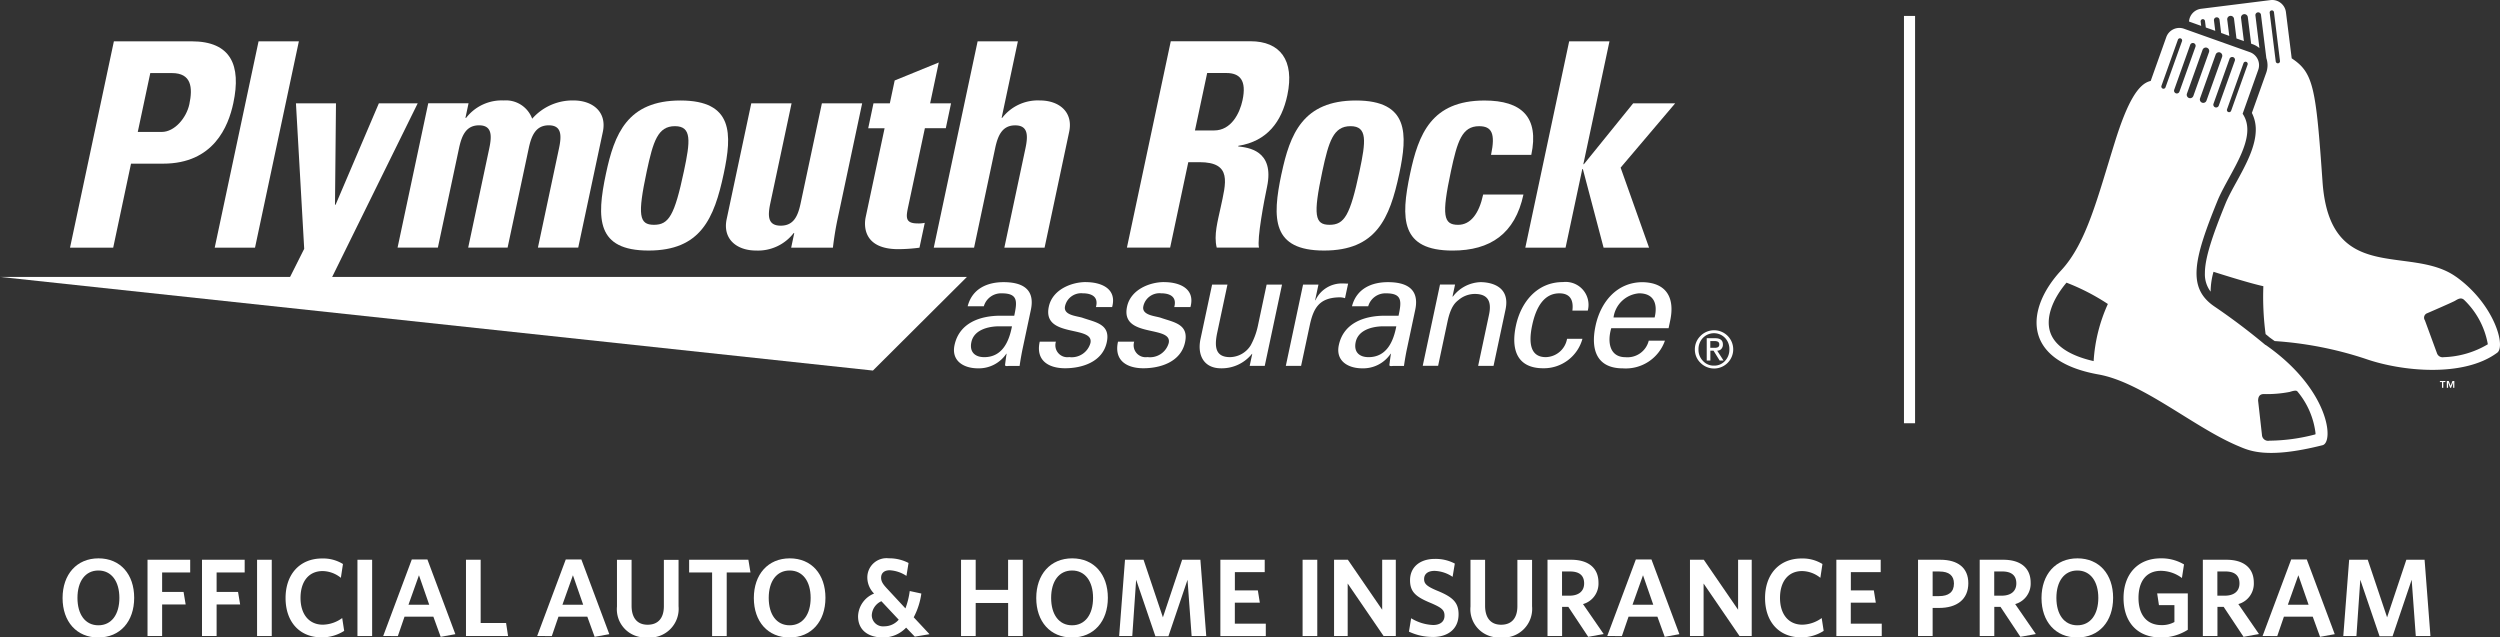 <svg xmlns="http://www.w3.org/2000/svg" width="298.774" height="76.186" viewBox="0 0 298.774 76.186"><rect x="0" y="0" width="298.774" height="76.186" fill="#333333" stroke="none"/><g id="Layer_1-2" transform="translate(0 -0.003)"><path id="Path_85" data-name="Path 85" d="M0,70.15,104.324,81.341,115.557,70.15Z" transform="translate(0 -37.053)" fill="#fff"></path><path id="Path_86" data-name="Path 86" d="M25.836,21.3H28.7c1.538,0,2.949-1.675,3.3-3.312.429-2.014.245-3.722-2.081-3.722H27.331ZM22.977,10.47h9.289c4.713,0,5.949,2.868,4.991,7.379-.594,2.8-2.359,7.242-8.4,7.242H25.029L22.9,35.13H17.74l5.241-24.66Z" transform="translate(-9.371 -5.529)" fill="#fff"></path><path id="Path_87" data-name="Path 87" d="M64.448,10.47,59.207,35.13H54.39l5.241-24.66Z" transform="translate(-28.73 -5.529)" fill="#fff"></path><path id="Path_88" data-name="Path 88" d="M73.473,43.565,72.487,26.18h4.784L77.153,38.3h.071L82.395,26.18h4.642L75.327,49.948H70.27Z" transform="translate(-37.118 -13.828)" fill="#fff"></path><path id="Path_89" data-name="Path 89" d="M108.829,27.535h.071a5.379,5.379,0,0,1,4.505-2.085,3.341,3.341,0,0,1,3.392,2.184,6.42,6.42,0,0,1,4.94-2.184c2.288,0,4.01,1.368,3.505,3.755L122.3,43.038h-4.817l2.524-11.884c.326-1.538.307-2.732-1.227-2.732s-2.066,1.194-2.392,2.732l-2.529,11.884H109.15l2.524-11.884c.326-1.538.307-2.732-1.227-2.732s-2.066,1.194-2.392,2.732l-2.529,11.884H100.71l3.666-17.248h4.817l-.373,1.741Z" transform="translate(-53.197 -13.442)" fill="#fff"></path><path id="Path_90" data-name="Path 90" d="M162.162,33.928c.764-3.586.977-5.4-1.071-5.4s-2.6,1.812-3.368,5.4c-1.118,5.26-.915,6.388.863,6.388s2.458-1.123,3.576-6.388m-9.313.274c1-4.713,2.543-8.742,8.9-8.742s6.176,4.029,5.175,8.742c-1.146,5.4-2.774,9.19-8.987,9.19S151.7,39.6,152.849,34.2" transform="translate(-80.431 -13.447)" fill="#fff"></path><path id="Path_91" data-name="Path 91" d="M192.051,41.687h-.066a5.385,5.385,0,0,1-4.505,2.085c-2.288,0-4.01-1.368-3.5-3.76l2.939-13.833h4.817l-2.543,11.955c-.326,1.538-.292,2.666,1.245,2.666s2.052-1.128,2.378-2.666l2.543-11.955h4.812l-2.939,13.833c-.241,1.128-.42,2.288-.557,3.416h-4.987l.368-1.741Z" transform="translate(-97.135 -13.828)" fill="#fff"></path><path id="Path_92" data-name="Path 92" d="M220.135,20.713h1.948l.58-2.732,5.27-2.151L226.9,20.713h2.5l-.627,2.972h-2.5l-1.963,9.223c-.274,1.3-.491,2.156,1.08,2.156a3.391,3.391,0,0,0,.868-.071l-.632,2.972a20.044,20.044,0,0,1-2.529.175c-4.166,0-4.123-2.765-3.9-3.826l2.26-10.624H219.5l.628-2.972Z" transform="translate(-115.74 -8.36)" fill="#fff"></path><path id="Path_93" data-name="Path 93" d="M244.975,35.13,247.5,23.246c.326-1.538.307-2.732-1.231-2.732s-2.066,1.194-2.392,2.732L241.357,35.13H236.54l5.241-24.66h4.812l-1.944,9.152h.066a5.385,5.385,0,0,1,4.505-2.085c2.288,0,4.01,1.368,3.5,3.76L249.783,35.13h-4.817Z" transform="translate(-124.946 -5.529)" fill="#fff"></path><path id="Path_94" data-name="Path 94" d="M293.6,21.117h2.288c2.048,0,3.067-2.048,3.4-3.623.5-2.354-.3-3.241-1.939-3.241h-2.288L293.6,21.117Zm-2.977,14H285.47l5.241-24.66h9.53c3.52,0,5.293,2.255,4.4,6.454-.67,3.142-2.4,5.5-5.859,6.043l-.014.071c1.1.137,4.387.41,3.444,4.85-.335,1.571-1.217,6.218-.958,7.242H296.2c-.368-1.5.127-3.175.467-4.779.627-2.939,1.43-5.43-2.533-5.43h-1.33l-2.17,10.214Z" transform="translate(-150.792 -5.524)" fill="#fff"></path><path id="Path_95" data-name="Path 95" d="M333.295,33.928c.764-3.586.977-5.4-1.071-5.4s-2.6,1.812-3.368,5.4c-1.118,5.26-.911,6.388.863,6.388s2.458-1.123,3.576-6.388m-9.313.274c1-4.713,2.543-8.742,8.893-8.742s6.176,4.029,5.175,8.742c-1.146,5.4-2.774,9.19-8.992,9.19s-6.227-3.793-5.081-9.19" transform="translate(-170.824 -13.447)" fill="#fff"></path><path id="Path_96" data-name="Path 96" d="M366.229,31.947c.543-2.562.075-3.416-1.43-3.416-2.048,0-2.6,1.812-3.368,5.4-1.118,5.26-.911,6.388.863,6.388,1.5,0,2.51-1.363,2.991-3.619H370.1c-1,4.68-3.953,6.695-8.459,6.695-6.218,0-6.232-3.793-5.086-9.19,1-4.713,2.543-8.742,8.893-8.742,4.439,0,6.548,1.981,5.591,6.492h-4.817Z" transform="translate(-188.034 -13.447)" fill="#fff"></path><path id="Path_97" data-name="Path 97" d="M386.39,35.13l5.241-24.66h4.817l-3.123,14.686h.066l5.888-7.275h5.02l-6.52,7.685,3.4,9.563h-5.435l-2.477-9.393H393.2l-2,9.393Z" transform="translate(-204.1 -5.529)" fill="#fff"></path><path id="Path_98" data-name="Path 98" d="M246.755,76.764c-1.132.057-2.713.467-3.01,1.878-.255,1.2.453,1.8,1.533,1.8,2.17,0,2.972-1.878,3.317-3.68h-1.84Zm2.114-1.279c.354-1.684.467-2.67-1.486-2.67a2.146,2.146,0,0,0-2.151,1.547H243.3c.547-2.128,2.373-2.883,4.288-2.883s3.84.6,3.265,3.312l-.986,4.647c-.09.425-.245,1.241-.359,2.052H248.27c-.175,0-.524.094-.5-.137.057-.443.108-.868.184-1.316h-.038a3.948,3.948,0,0,1-3.387,1.741c-1.684,0-3.2-.873-2.8-2.769.58-2.727,3.166-3.519,5.468-3.519h1.665Z" transform="translate(-127.655 -37.756)" fill="#fff"></path><path id="Path_99" data-name="Path 99" d="M268.784,71.465c1.84,0,3.746.774,3.142,2.982h-1.934c.34-1.241-.519-1.647-1.585-1.647a1.97,1.97,0,0,0-2.109,1.547c-.231,1.085,1.42,1.161,2.071,1.373,1.529.543,3.387.736,2.92,2.92-.5,2.382-2.986,3.118-4.977,3.118s-3.538-.929-3.038-3.175h1.934a1.43,1.43,0,0,0,1.585,1.84,2.32,2.32,0,0,0,2.543-1.684c.462-2.17-5.789-.543-4.977-4.336.429-2.033,2.675-2.944,4.435-2.944" transform="translate(-139.017 -37.745)" fill="#fff"></path><path id="Path_100" data-name="Path 100" d="M288.619,71.465c1.84,0,3.746.774,3.142,2.982h-1.934c.34-1.241-.519-1.647-1.585-1.647a1.967,1.967,0,0,0-2.109,1.547c-.231,1.085,1.415,1.161,2.066,1.373,1.533.543,3.387.736,2.92,2.92-.5,2.382-2.986,3.118-4.977,3.118s-3.538-.929-3.038-3.175h1.934a1.43,1.43,0,0,0,1.585,1.84,2.32,2.32,0,0,0,2.543-1.684c.462-2.17-5.789-.543-4.982-4.336.429-2.033,2.675-2.944,4.439-2.944" transform="translate(-149.492 -37.745)" fill="#fff"></path><path id="Path_101" data-name="Path 101" d="M311.893,72.09h1.84l-2.066,9.719h-1.8l.307-1.434h-.038a4.629,4.629,0,0,1-3.694,1.722c-2.033,0-2.864-1.547-2.453-3.5l1.387-6.506h1.835l-1.222,5.746c-.354,1.684-.231,2.925,1.529,2.925a2.965,2.965,0,0,0,2.463-1.4,8.548,8.548,0,0,0,.854-2.283Z" transform="translate(-160.518 -38.078)" fill="#fff"></path><path id="Path_102" data-name="Path 102" d="M327.555,81.661H325.72l2.062-9.719h1.84l-.4,1.878h.038a3.474,3.474,0,0,1,3.274-2.01c.231,0,.42.019.632.019l-.373,1.741a2.01,2.01,0,0,0-.774-.1c-2.34.08-3.005,1.316-3.444,3.368l-1.029,4.822Z" transform="translate(-172.053 -37.93)" fill="#fff"></path><path id="Path_103" data-name="Path 103" d="M344.1,76.764c-1.132.057-2.713.467-3.01,1.878-.255,1.2.448,1.8,1.533,1.8,2.17,0,2.977-1.878,3.321-3.68H344.1Zm2.114-1.279c.359-1.684.472-2.67-1.481-2.67a2.137,2.137,0,0,0-2.147,1.547h-1.939c.552-2.128,2.373-2.883,4.293-2.883s3.84.6,3.265,3.312l-.986,4.647c-.094.425-.245,1.241-.359,2.052h-1.241c-.175,0-.524.094-.5-.137.057-.443.109-.868.184-1.316h-.038a3.951,3.951,0,0,1-3.392,1.741c-1.684,0-3.2-.873-2.8-2.769.58-2.727,3.166-3.519,5.473-3.519h1.665Z" transform="translate(-179.072 -37.756)" fill="#fff"></path><path id="Path_104" data-name="Path 104" d="M363.977,73.2h.038a4.316,4.316,0,0,1,3.307-1.722c.679,0,3.642.175,2.977,3.288l-1.43,6.718h-1.84l1.3-6.119c.34-1.6-.151-2.477-1.7-2.477a3.007,3.007,0,0,0-1.934.717c-.33.269-.925.694-1.326,2.59l-1.123,5.284h-1.84l2.066-9.719h1.8l-.307,1.429Z" transform="translate(-190.377 -37.756)" fill="#fff"></path><path id="Path_105" data-name="Path 105" d="M390.536,74.876c.16-1.222-.236-2.071-1.552-2.071-1.764,0-2.765,1.529-3.251,3.812s-.132,3.812,1.628,3.812a2.641,2.641,0,0,0,2.538-2.189h1.84a4.787,4.787,0,0,1-4.68,3.519c-3.114,0-3.883-2.208-3.274-5.072.6-2.845,2.543-5.227,5.619-5.227a2.733,2.733,0,0,1,2.972,3.411h-1.84Z" transform="translate(-202.622 -37.745)" fill="#fff"></path><path id="Path_106" data-name="Path 106" d="M411.022,75.7c.387-1.628-.085-2.887-1.863-2.887a3.35,3.35,0,0,0-3.052,2.887Zm-5.185,1.279c-.5,1.7-.175,3.468,1.7,3.468a2.612,2.612,0,0,0,2.779-1.972h1.934a4.957,4.957,0,0,1-5.015,3.307c-3.118,0-3.887-2.208-3.279-5.072.6-2.845,2.543-5.227,5.624-5.227,2.887.057,3.873,1.9,3.3,4.59l-.193.911h-6.85Z" transform="translate(-213.276 -37.756)" fill="#fff"></path><path id="Path_107" data-name="Path 107" d="M431.185,85.77h.519a.815.815,0,0,0,.406-.08.353.353,0,0,0,.146-.335.345.345,0,0,0-.165-.316.914.914,0,0,0-.387-.075h-.519Zm-.434-1.146h1.024c.609,0,.915.25.915.75a.739.739,0,0,1-.184.524.629.629,0,0,1-.5.212l.76,1.179H432.3l-.731-1.179h-.377v1.179h-.434v-2.67Zm-.444,2.713a1.721,1.721,0,0,0,1.321.561,1.7,1.7,0,0,0,1.312-.561,1.942,1.942,0,0,0,.524-1.373,1.905,1.905,0,0,0-.524-1.382,1.834,1.834,0,0,0-2.633,0,1.928,1.928,0,0,0-.533,1.382,1.874,1.874,0,0,0,.533,1.373m-.292-2.991a2.286,2.286,0,1,1,0,3.222,2.183,2.183,0,0,1-.675-1.6,2.207,2.207,0,0,1,.675-1.618" transform="translate(-226.787 -44.2)" fill="#fff"></path><rect id="Rectangle_10" data-name="Rectangle 10" width="1.326" height="48.678" transform="translate(227.543 1.907)" fill="#fff"></rect><path id="Path_108" data-name="Path 108" d="M586.412,33.068c-5.449-3.869-15.064,1.1-15.937-11.332-.793-11.309-1.08-13.04-3.685-14.762L566.1,1.45A1.659,1.659,0,0,0,564.253.015l-8.294,1.038a1.645,1.645,0,0,0-1.439,1.524c.3.109.816.293,1.453.519l-.066-.524a.262.262,0,0,1,.519-.066l.1.783,1.128.4L557.5,2.455a.335.335,0,1,1,.665-.08l.193,1.571c.33.118.656.231.972.349l-.245-1.958a.409.409,0,0,1,.811-.1l.293,2.364c.326.113.623.222.887.316l-.344-2.783a.409.409,0,0,1,.811-.1l.4,3.189.184.066a2.665,2.665,0,0,1,.807.462l-.481-3.906a.335.335,0,0,1,.665-.08l.642,5.185a2.745,2.745,0,0,1,.142.854,2.711,2.711,0,0,1-.156.892L562.031,13.5a4.341,4.341,0,0,1,.467,1.986c0,2.043-1.2,4.246-2.307,6.256-.472.854-.915,1.67-1.245,2.425-1.7,4.152-2.529,6.728-2.529,8.478a3.433,3.433,0,0,0,.684,2.213,8.929,8.929,0,0,1,.344-2.373c1.095.349,4.331,1.368,5.958,1.722a33.762,33.762,0,0,0,.269,5.727c.189.151.349.283.467.387.212.151.415.3.618.443a43.655,43.655,0,0,1,10.813,2.109c4.359,1.533,11.733,2.25,15.743-.689,1.137-.694-.3-5.859-4.911-9.129M565.173,7.569a.261.261,0,0,1-.292-.226l-.722-5.808a.257.257,0,0,1,.226-.288.251.251,0,0,1,.288.226l.717,5.808a.254.254,0,0,1-.227.288M590.224,41.15a10.931,10.931,0,0,1-5.265,1.538.716.716,0,0,1-.811-.481l-1.439-3.92a.564.564,0,0,1,.283-.854s2.963-1.283,3.288-1.467.746-.5,1.146-.094a9.689,9.689,0,0,1,2.8,5.256v.028" transform="translate(-292.91 0)" fill="#fff"></path><path id="Path_109" data-name="Path 109" d="M543.253,44.981a76.027,76.027,0,0,0-6.072-4.586c-3.321-2.241-2.552-5.6.429-12.884,1.458-3.3,4.793-7.393,2.911-10.172l1.864-5.246a1.652,1.652,0,0,0-1-2.114l-7.874-2.8a1.658,1.658,0,0,0-2.114,1l-1.864,5.241c-1.453.311-2.765,2.434-4.279,7.294-2.076,6.652-3.4,12.087-6.407,15.328-4.288,4.609-4.76,10.785,4.392,12.445,5.26.911,11.478,6.355,16.743,8.558,1.264.528,3.326,1.609,10.054-.085,1.448-.274.892-6.666-6.779-12M522.711,46.9c-2.859-.651-4.647-1.835-5.185-3.453-.547-1.647.179-3.826,1.944-5.921a25.783,25.783,0,0,1,4.944,2.548,19.36,19.36,0,0,0-1.7,6.822m18.244-35.756a.261.261,0,0,1,.156.33l-1.967,5.51a.261.261,0,0,1-.335.156.257.257,0,0,1-.156-.33l1.967-5.51a.265.265,0,0,1,.335-.16m-1.571-.561a.336.336,0,0,1,.2.429l-1.92,5.369a.335.335,0,0,1-.632-.222l1.92-5.374a.336.336,0,0,1,.429-.2m-1.566-.561a.418.418,0,0,1,.25.524L536.2,15.769a.408.408,0,1,1-.769-.274l1.868-5.232a.412.412,0,0,1,.524-.25m-6.845,4.321a.26.26,0,0,1-.161-.33l1.967-5.51a.26.26,0,1,1,.491.175l-1.972,5.51a.257.257,0,0,1-.33.156m1.571.561a.335.335,0,0,1-.2-.429L534.256,9.1a.335.335,0,0,1,.632.222l-1.92,5.374a.333.333,0,0,1-.425.2m1.566.561a.411.411,0,0,1-.245-.524L535.732,9.7a.412.412,0,0,1,.524-.25.406.406,0,0,1,.245.524l-1.868,5.232a.41.41,0,0,1-.524.25m15.106,40.2a22.151,22.151,0,0,1-5.492.755.736.736,0,0,1-.892-.684l-.462-4.1c.009-.42.142-.774.66-.788a14.346,14.346,0,0,0,3.133-.259c.675-.222.849-.151.925-.028a9.519,9.519,0,0,1,2.147,4.987.64.64,0,0,1-.019.113" transform="translate(-272.504 -3.742)" fill="#fff"></path><path id="Path_110" data-name="Path 110" d="M618.07,96.637h.25v.689h.156v-.689h.25V96.51h-.656Z" transform="translate(-326.479 -50.977)" fill="#fff"></path><path id="Path_111" data-name="Path 111" d="M620.273,97.09l-.222-.58h-.231v.816h.151v-.637h0l.245.637h.113l.245-.637h0v.637h.146V96.51h-.226Z" transform="translate(-327.403 -50.977)" fill="#fff"></path><path id="Path_112" data-name="Path 112" d="M20.115,150.9c-2.59,0-4.265-1.9-4.265-4.718s1.689-4.741,4.293-4.741,4.265,1.9,4.265,4.718S22.733,150.9,20.115,150.9Zm.014-8.006c-1.557,0-2.5,1.283-2.5,3.274s.939,3.274,2.5,3.274,2.51-1.283,2.51-3.274S21.686,142.893,20.129,142.893Z" transform="translate(-8.372 -74.71)" fill="#fff"></path><path id="Path_113" data-name="Path 113" d="M39.116,143.319v2.326h2.562l.25,1.5H39.116v3.765H37.37V141.8h5.1v1.519Z" transform="translate(-19.74 -74.901)" fill="#fff"></path><path id="Path_114" data-name="Path 114" d="M52.916,143.319v2.326h2.562l.25,1.5H52.916v3.765H51.17V141.8h5.1v1.519Z" transform="translate(-27.029 -74.901)" fill="#fff"></path><path id="Path_115" data-name="Path 115" d="M65.12,150.915V141.8h1.755v9.115Z" transform="translate(-34.398 -74.901)" fill="#fff"></path><path id="Path_116" data-name="Path 116" d="M76.647,150.9c-2.642,0-4.307-1.864-4.307-4.7s1.7-4.727,4.359-4.727a4.509,4.509,0,0,1,2.5.66l-.25,1.651a3.543,3.543,0,0,0-2.18-.807c-1.651,0-2.642,1.241-2.642,3.208s1.028,3.2,2.67,3.2a4.054,4.054,0,0,0,2.312-.793l.236,1.533a4.98,4.98,0,0,1-2.694.778Z" transform="translate(-38.212 -74.726)" fill="#fff"></path><path id="Path_117" data-name="Path 117" d="M90.55,150.915V141.8h1.755v9.115Z" transform="translate(-47.831 -74.901)" fill="#fff"></path><path id="Path_118" data-name="Path 118" d="M100.49,141.72h1.864l3.34,8.931-1.755.316-.873-2.406H99.618l-.793,2.312H97.07Zm-.4,5.416h2.482l-1.227-3.529Z" transform="translate(-51.275 -74.858)" fill="#fff"></path><path id="Path_119" data-name="Path 119" d="M118.035,150.915V141.8h1.755v7.558h3.038l.236,1.557H118.03Z" transform="translate(-62.346 -74.901)" fill="#fff"></path><path id="Path_120" data-name="Path 120" d="M139.49,141.72h1.863l3.34,8.931-1.755.316-.873-2.406h-3.449l-.793,2.312H136.07Zm-.4,5.416h2.482l-1.227-3.529Z" transform="translate(-71.875 -74.858)" fill="#fff"></path><path id="Path_121" data-name="Path 121" d="M159.937,151.08a3.371,3.371,0,0,1-3.647-3.685V141.81h1.746v5.5c0,1.387.632,2.26,1.915,2.26s1.944-.821,1.944-2.217v-5.534h1.755v5.548a3.434,3.434,0,0,1-3.713,3.727Z" transform="translate(-82.556 -74.906)" fill="#fff"></path><path id="Path_122" data-name="Path 122" d="M179.061,143.319v7.6h-1.746v-7.6H174.57V141.8h7.081l.25,1.519Z" transform="translate(-92.212 -74.901)" fill="#fff"></path><path id="Path_123" data-name="Path 123" d="M195.225,150.9c-2.59,0-4.265-1.9-4.265-4.718s1.689-4.741,4.293-4.741,4.265,1.9,4.265,4.718S197.839,150.9,195.225,150.9Zm.014-8.006c-1.557,0-2.5,1.283-2.5,3.274s.939,3.274,2.5,3.274,2.51-1.283,2.51-3.274S196.8,142.893,195.239,142.893Z" transform="translate(-100.869 -74.71)" fill="#fff"></path><path id="Path_124" data-name="Path 124" d="M224.149,150.8l-1.043-1.085a3.756,3.756,0,0,1-2.76,1.175c-1.835,0-2.986-.925-2.986-2.524a3.032,3.032,0,0,1,1.915-2.722,2.724,2.724,0,0,1-.807-1.967,2.3,2.3,0,0,1,2.576-2.246,4.99,4.99,0,0,1,2.349.557l-.25,1.547a4.006,4.006,0,0,0-2-.675c-.689,0-1.028.368-1.028.887,0,.448.226.793.727,1.321l2.18,2.349a9.382,9.382,0,0,0,.514-2.076l1.387.3a8.558,8.558,0,0,1-.911,2.84L225.9,150.5l-1.755.292Zm-1.93-2.033-2.071-2.208A1.934,1.934,0,0,0,219,148.224a1.344,1.344,0,0,0,1.491,1.335A2.269,2.269,0,0,0,222.219,148.766Z" transform="translate(-114.814 -74.705)" fill="#fff"></path><path id="Path_125" data-name="Path 125" d="M249.078,150.915v-3.949H245.2v3.949H243.45V141.8H245.2v3.6h3.873v-3.6h1.755v9.115Z" transform="translate(-128.596 -74.901)" fill="#fff"></path><path id="Path_126" data-name="Path 126" d="M266.765,150.9c-2.59,0-4.265-1.9-4.265-4.718s1.689-4.741,4.293-4.741,4.265,1.9,4.265,4.718S269.379,150.9,266.765,150.9Zm.014-8.006c-1.557,0-2.5,1.283-2.5,3.274s.939,3.274,2.5,3.274,2.51-1.283,2.51-3.274S268.336,142.893,266.779,142.893Z" transform="translate(-138.658 -74.71)" fill="#fff"></path><path id="Path_127" data-name="Path 127" d="M292.162,150.915l-.491-6.723-2.283,6.751h-1.557l-2.3-6.751-.462,6.723H283.5l.7-9.115h2.217l2.312,6.883,2.3-6.883h2.18l.7,9.115h-1.746Z" transform="translate(-149.751 -74.901)" fill="#fff"></path><path id="Path_128" data-name="Path 128" d="M309.135,150.915V141.8h5.3v1.481h-3.567v2.18h2.746l.236,1.467h-2.986v2.51h3.7v1.481h-5.43Z" transform="translate(-163.289 -74.901)" fill="#fff"></path><path id="Path_129" data-name="Path 129" d="M329.97,150.915V141.8h1.755v9.115Z" transform="translate(-174.298 -74.901)" fill="#fff"></path><path id="Path_130" data-name="Path 130" d="M343.861,150.915l-4.293-6.275v6.275H337.94V141.8h1.651l4.1,5.973V141.8h1.628v9.115Z" transform="translate(-178.507 -74.901)" fill="#fff"></path><path id="Path_131" data-name="Path 131" d="M359.774,150.912a6.589,6.589,0,0,1-2.864-.632l.264-1.6a5.431,5.431,0,0,0,2.628.807c.807,0,1.359-.382,1.359-1.109,0-.675-.316-.953-1.637-1.519-1.769-.727-2.482-1.307-2.482-2.722,0-1.613,1.241-2.548,2.944-2.548a4.9,4.9,0,0,1,2.406.557l-.264,1.585a4.074,4.074,0,0,0-2.151-.712c-.873,0-1.255.425-1.255.977s.292.859,1.557,1.387c1.878.764,2.562,1.415,2.562,2.826,0,1.783-1.307,2.708-3.067,2.708Z" transform="translate(-188.528 -74.79)" fill="#fff"></path><path id="Path_132" data-name="Path 132" d="M376.147,151.08A3.371,3.371,0,0,1,372.5,147.4V141.81h1.746v5.5c0,1.387.632,2.26,1.915,2.26s1.944-.821,1.944-2.217v-5.534h1.755v5.548a3.434,3.434,0,0,1-3.713,3.727Z" transform="translate(-196.763 -74.906)" fill="#fff"></path><path id="Path_133" data-name="Path 133" d="M396.874,151.009l-2.378-3.581h-.741v3.486H392.01V141.8h2.826c2.033,0,3.265.962,3.265,2.736a2.537,2.537,0,0,1-1.849,2.562l2.472,3.581-1.849.33Zm-2.166-7.808h-.962v2.892h.887c1.08,0,1.755-.514,1.755-1.467s-.58-1.425-1.675-1.425Z" transform="translate(-207.068 -74.901)" fill="#fff"></path><path id="Path_134" data-name="Path 134" d="M410.56,141.72h1.864l3.34,8.931-1.755.316-.873-2.406h-3.449l-.793,2.312H407.14Zm-.4,5.416h2.482l-1.227-3.529Z" transform="translate(-215.06 -74.858)" fill="#fff"></path><path id="Path_135" data-name="Path 135" d="M434.021,150.915l-4.293-6.275v6.275H428.1V141.8h1.651l4.1,5.973V141.8h1.628v9.115Z" transform="translate(-226.132 -74.901)" fill="#fff"></path><path id="Path_136" data-name="Path 136" d="M451.427,150.9c-2.642,0-4.307-1.864-4.307-4.7s1.7-4.727,4.359-4.727a4.509,4.509,0,0,1,2.5.66l-.25,1.651a3.543,3.543,0,0,0-2.18-.807c-1.651,0-2.642,1.241-2.642,3.208s1.029,3.2,2.67,3.2a4.054,4.054,0,0,0,2.312-.793l.236,1.533a4.98,4.98,0,0,1-2.694.778Z" transform="translate(-236.179 -74.726)" fill="#fff"></path><path id="Path_137" data-name="Path 137" d="M465.175,150.915V141.8h5.3v1.481h-3.567v2.18h2.746l.236,1.467H466.9v2.51h3.7v1.481h-5.43Z" transform="translate(-245.713 -74.901)" fill="#fff"></path><path id="Path_138" data-name="Path 138" d="M488.394,147.56h-.778v3.354H485.87V141.8h2.67c2.085,0,3.34.962,3.34,2.8,0,1.967-1.4,2.958-3.486,2.958Zm.052-4.359h-.83v2.944h.764c1.123,0,1.783-.462,1.783-1.5,0-.953-.594-1.439-1.717-1.439Z" transform="translate(-256.647 -74.901)" fill="#fff"></path><path id="Path_139" data-name="Path 139" d="M506.354,151.009l-2.378-3.581h-.741v3.486H501.49V141.8h2.826c2.033,0,3.265.962,3.265,2.736a2.536,2.536,0,0,1-1.849,2.562l2.467,3.581-1.849.33Zm-2.165-7.808h-.962v2.892h.887c1.085,0,1.755-.514,1.755-1.467S505.288,143.2,504.189,143.2Z" transform="translate(-264.898 -74.901)" fill="#fff"></path><path id="Path_140" data-name="Path 140" d="M521.415,150.9c-2.59,0-4.265-1.9-4.265-4.718s1.689-4.741,4.293-4.741,4.265,1.9,4.265,4.718S524.033,150.9,521.415,150.9Zm.014-8.006c-1.557,0-2.5,1.283-2.5,3.274s.939,3.274,2.5,3.274,2.51-1.283,2.51-3.274S522.986,142.893,521.429,142.893Z" transform="translate(-273.17 -74.71)" fill="#fff"></path><path id="Path_141" data-name="Path 141" d="M542.407,150.9c-2.892,0-4.477-1.9-4.477-4.718s1.675-4.741,4.454-4.741a5.24,5.24,0,0,1,2.774.727l-.25,1.623a4.24,4.24,0,0,0-2.51-.859c-1.783,0-2.68,1.293-2.68,3.236s.925,3.251,2.76,3.251a3.084,3.084,0,0,0,1.533-.368v-2.019h-1.849l-.212-1.4h3.661v4.345a5.934,5.934,0,0,1-3.2.925Z" transform="translate(-284.147 -74.71)" fill="#fff"></path><path id="Path_142" data-name="Path 142" d="M562.884,151.009l-2.378-3.581h-.741v3.486H558.02V141.8h2.826c2.033,0,3.265.962,3.265,2.736a2.537,2.537,0,0,1-1.849,2.562l2.467,3.581-1.849.33Zm-2.166-7.808h-.962v2.892h.887c1.085,0,1.755-.514,1.755-1.467S561.818,143.2,560.719,143.2Z" transform="translate(-294.759 -74.901)" fill="#fff"></path><path id="Path_143" data-name="Path 143" d="M576.57,141.72h1.864l3.34,8.931-1.755.316-.873-2.406H575.7l-.793,2.312H573.15Zm-.4,5.416h2.482l-1.227-3.529-1.255,3.529Z" transform="translate(-302.751 -74.858)" fill="#fff"></path><path id="Path_144" data-name="Path 144" d="M602.262,150.915l-.491-6.723-2.283,6.751h-1.557l-2.3-6.751-.462,6.723H593.6l.7-9.115h2.222l2.312,6.883,2.3-6.883h2.18l.7,9.115Z" transform="translate(-313.553 -74.901)" fill="#fff"></path></g></svg>